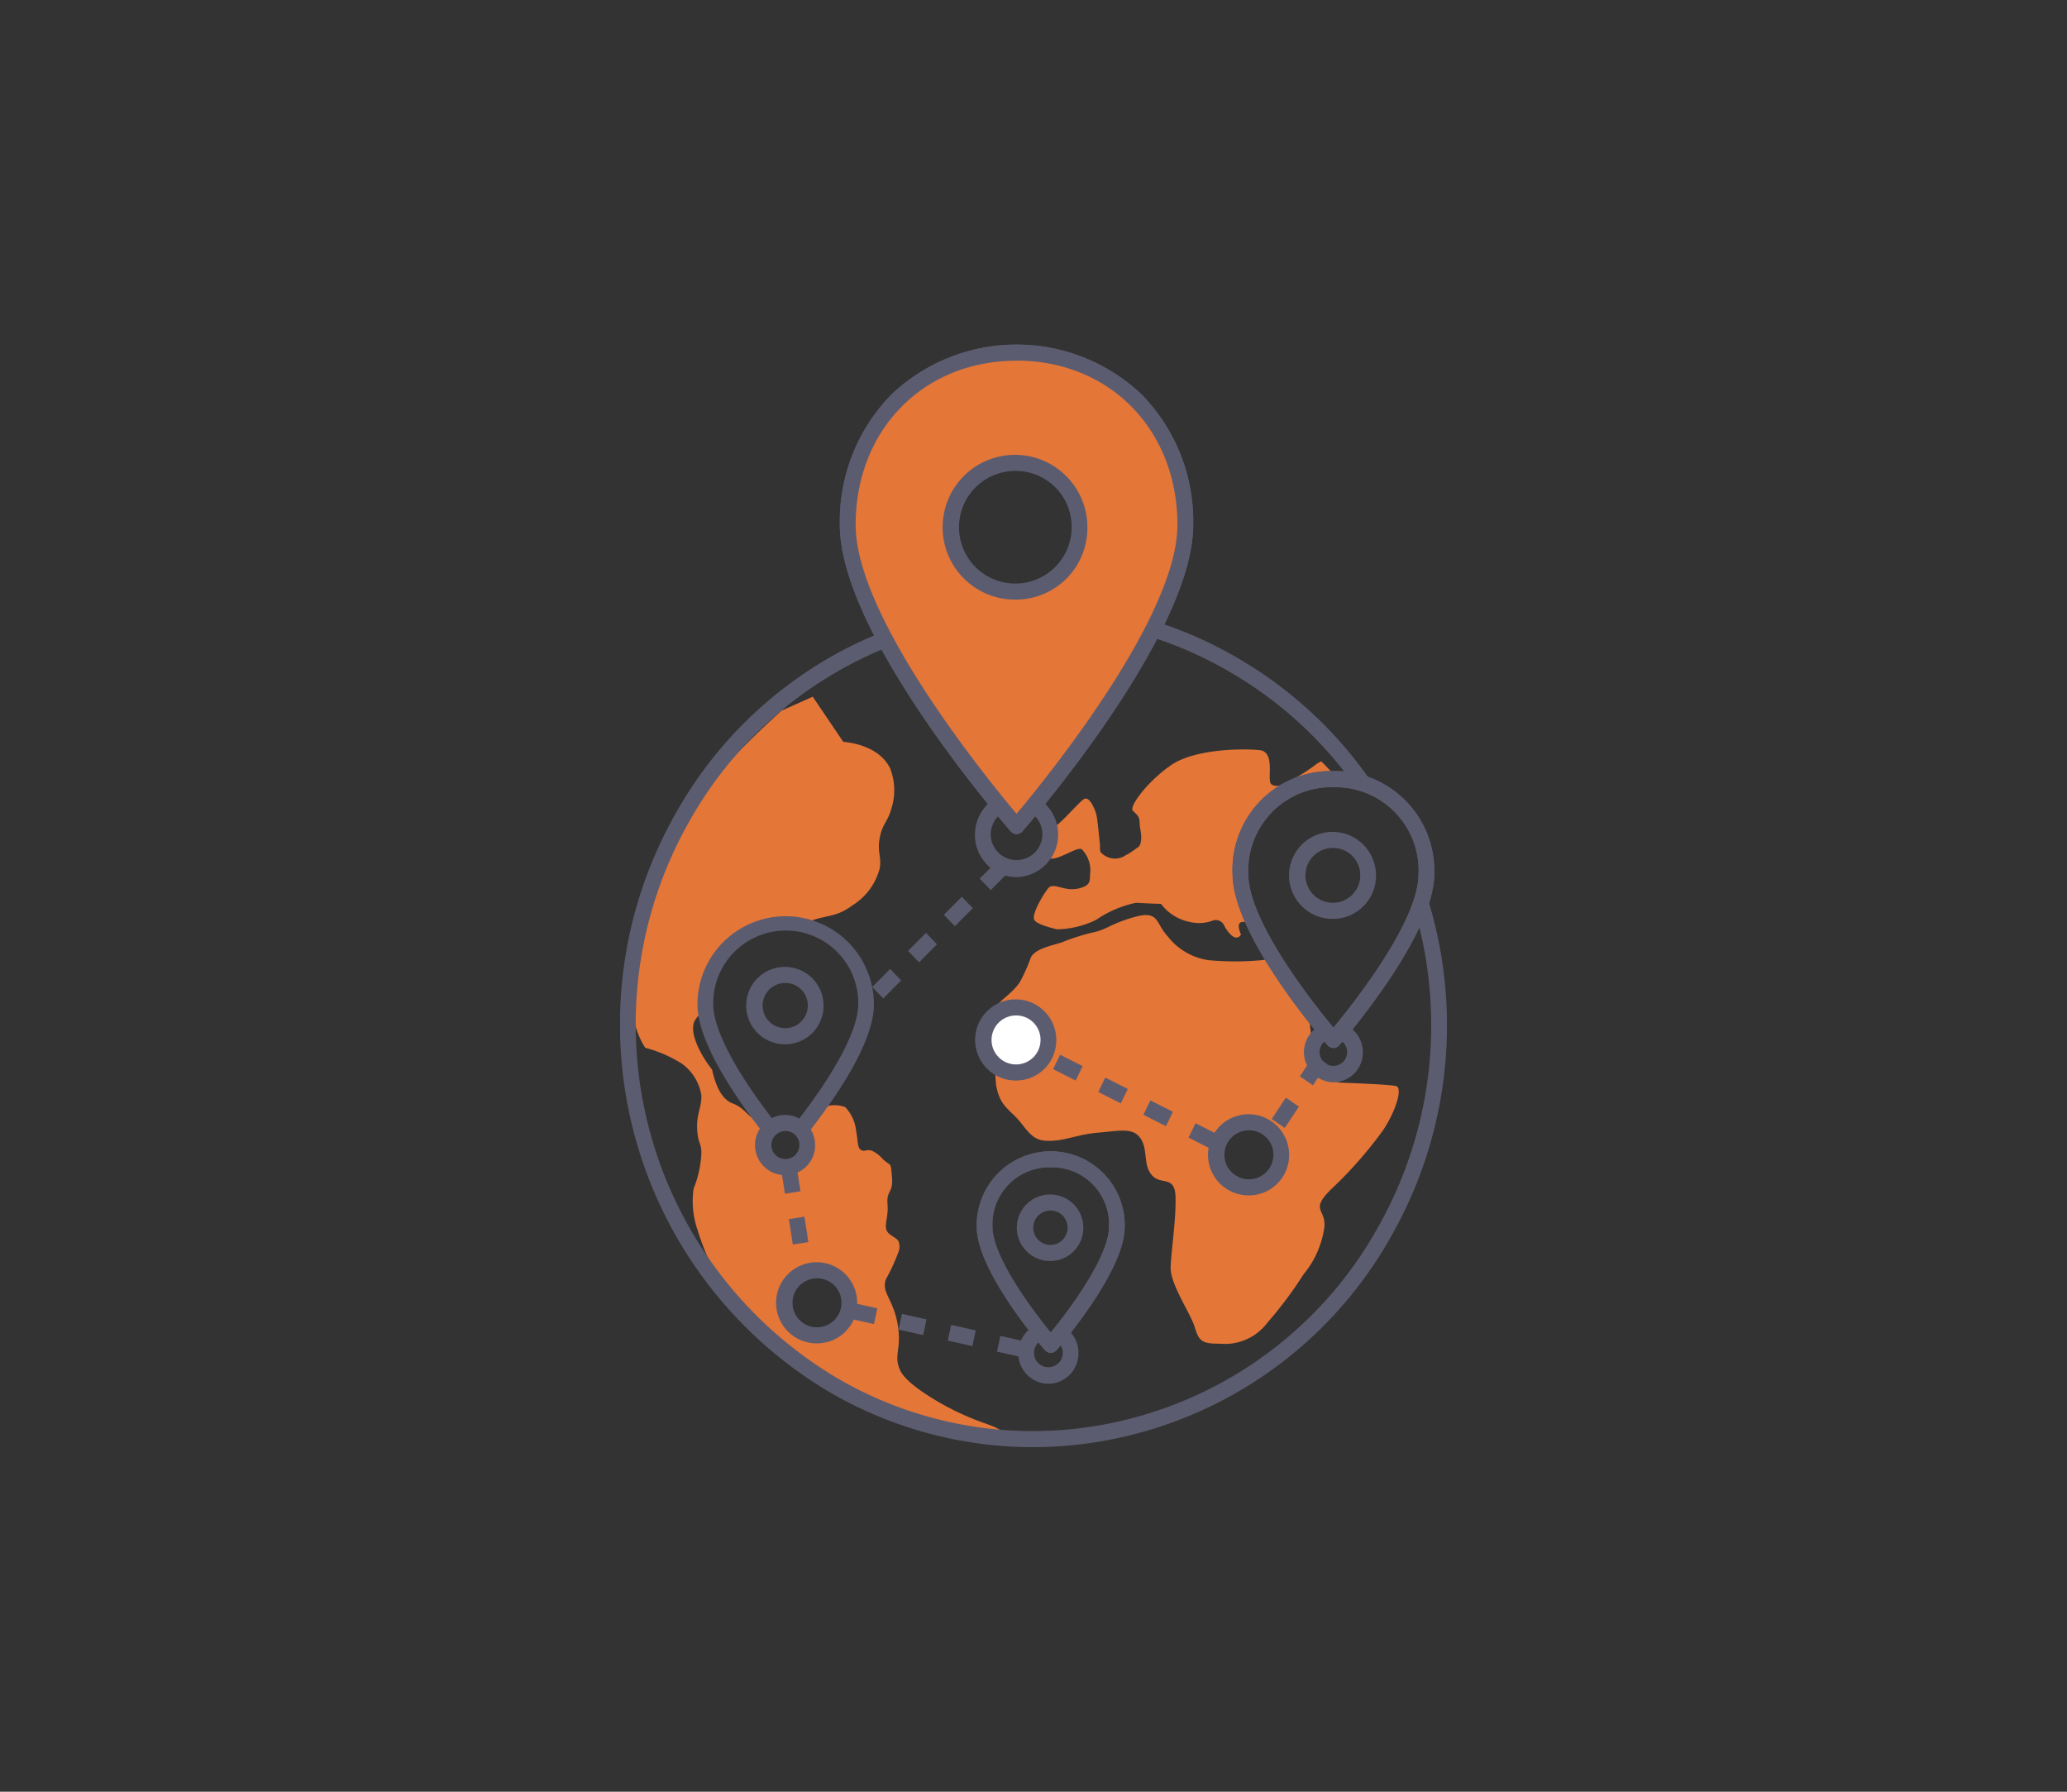 <svg xmlns="http://www.w3.org/2000/svg" xmlns:xlink="http://www.w3.org/1999/xlink" width="150" height="130" viewBox="0 0 150 130">
  <rect x="0" y="0" width="150" height="130" fill="#333333" stroke="none"/>
  <defs>
    <clipPath id="clip-path">
      <rect id="Rectangle_1329" data-name="Rectangle 1329" width="150" height="130" transform="translate(-19089 16367)" fill="#fff" stroke="#707070" stroke-width="1"/>
    </clipPath>
    <clipPath id="clip-path-2">
      <rect id="Rectangle_1325" data-name="Rectangle 1325" width="100" height="80" transform="translate(-19166 16385)" fill="#fff" stroke="#707070" stroke-width="1"/>
    </clipPath>
    <clipPath id="clip-path-3">
      <rect id="Rectangle_1311" data-name="Rectangle 1311" width="60" height="80" fill="none"/>
    </clipPath>
  </defs>
  <g id="Mask_Group_27" data-name="Mask Group 27" transform="translate(19089 -16367)" clip-path="url(#clip-path)">
    <g id="Mask_Group_22" data-name="Mask Group 22" transform="translate(102 7)" clip-path="url(#clip-path-2)">
      <g id="Group_3396" data-name="Group 3396" transform="translate(-19146 16385)">
        <g id="Group_3375" data-name="Group 3375" clip-path="url(#clip-path-3)">
          <path id="Path_5941" data-name="Path 5941" d="M29.136,162.178a19.566,19.566,0,0,1-3.821-1.87c-1.735-1.1-2.044-1.689-2.151-1.922-.5-1.085.119-1.476-.167-3.249-.318-1.968-1.239-2.379-.85-3.376a13.94,13.94,0,0,0,.89-1.929,1.071,1.071,0,0,0,.009-.8c-.088-.168-.285-.252-.612-.492-.614-.45-.092-1.084-.184-2.168s.426-.794.324-2-.06-.709-.688-1.325a2.228,2.228,0,0,0-.775-.584c-.383-.131-.52.094-.758-.037-.31-.169-.234-.648-.378-1.37a2.956,2.956,0,0,0-.795-1.758,2.232,2.232,0,0,0-2.526.715c-.187.223.137,1.687-.052,1.906-.806.933-1.591,1.746-2.019,1.706-1.323-.124-.7-2.966-.7-2.966-1.8-.283-1.721-1.207-2.878-1.629-.5-.182-1.111-.737-1.488-2.455-.752-.94-1.8-2.774-1.2-3.636.332-.478-.04.031.762-.511.339-.229-.112-1.744.423-2.771a11.648,11.648,0,0,1,2.8-3.2c.2-.026,2.185-.682,2.346-.689.208-.01.29.33.579.461a1.1,1.1,0,0,0,.921-.181c1.424-.786,2.163-.349,3.554-1.386a4.49,4.49,0,0,0,1.984-2.7c.139-.851-.2-1.145,0-2.218.2-1.022.578-1.128.85-2.122a4.349,4.349,0,0,0-.094-2.893c-.843-1.757-3.237-1.92-3.4-1.929l-2.22-3.279-2.267,1.013c-1.828,1.644-3.246,3.1-4.251,4.2a21.655,21.655,0,0,0-2.267,2.749,23.583,23.583,0,0,0-1.984,3.906c-.442,1-.82,1.984-1.559,3.906a6.738,6.738,0,0,0-.473,3.472c-.06.345-1,3.7.646,6.227a9.507,9.507,0,0,1,2.661,1.155,3.518,3.518,0,0,1,1.417,2.314c0,1.017-.435,1.386-.284,2.749.079.7.231.658.284,1.3a7.738,7.738,0,0,1-.567,2.7,6.338,6.338,0,0,0,.283,2.99,17.263,17.263,0,0,0,4.062,6.944,19.752,19.752,0,0,0,3.8,3.523,24.969,24.969,0,0,0,4.571,2.471c1.37.6,1.917.426,3.772,1.249a7.813,7.813,0,0,0,2.879.713c1.793.358,3.081.411,3.119-.047.015-.184-.26-.46-1.512-.868m-12.114-6.614a2.213,2.213,0,1,1,2.167-2.213,2.19,2.19,0,0,1-2.167,2.213" transform="translate(-2.843 -83.972)" fill="#e47638"/>
          <path id="Path_5942" data-name="Path 5942" d="M148.008,189.848c-.462-.121-3.808-.242-3.808-.242a2.146,2.146,0,0,1-2.14-1.867c-.272-1.824-.392-2.873-.426-3.486-.777-1.017-1.694-2.292-2.527-3.639a21.02,21.02,0,0,1-4.706.1,4.583,4.583,0,0,1-2.99-1.746c-.893-.955-.592-1.9-2.41-1.384s-1.947.911-3.119,1.142a15.01,15.01,0,0,0-2.108.681c-.022.011-.043.011-.065.022-.8.252-1.9.461-2.216,1.087a13.455,13.455,0,0,1-.775,1.746c-.505.835-1.721,1.516-1.753,1.911a32.113,32.113,0,0,0,0,5.557c.269,1.669,1.044,1.79,1.861,2.855s1.172,1.274,2.216,1.23,1.915-.472,3.388-.593,2.485-.4,3.033.439.151,1.9.818,2.657,1.667-.044,1.71,1.592-.312,3.843-.355,5.073,1.441,3.338,1.753,4.37.548,1.186,1.828,1.186a3.845,3.845,0,0,0,3.42-1.5,29.254,29.254,0,0,0,2.646-3.536,6.8,6.8,0,0,0,1.517-3.492c.075-1.263-1.054-1.153.462-2.657a30.075,30.075,0,0,0,3.775-4.283c.968-1.439,1.441-3.1.968-3.217M137.352,197.2a2.36,2.36,0,1,1,2.311-2.36,2.336,2.336,0,0,1-2.311,2.36" transform="translate(-91.684 -136.046)" fill="#e47638"/>
          <path id="Path_5943" data-name="Path 5943" d="M43.308,199.188a2.807,2.807,0,1,1,2.748-2.806,2.781,2.781,0,0,1-2.748,2.806m0-4.446a1.64,1.64,0,1,0,1.606,1.64,1.625,1.625,0,0,0-1.606-1.64" transform="translate(-31.292 -148.421)" fill="#5c5c70"/>
          <path id="Path_5944" data-name="Path 5944" d="M29.386,193.158c-1.8-2.288-4.823-6.549-4.823-9.382a6.4,6.4,0,1,1,12.807,0c0,2.66-2.581,6.516-4.745,9.282l-.892-.728c2.857-3.65,4.5-6.768,4.5-8.554a5.262,5.262,0,1,0-10.522,0c0,1.808,1.666,4.961,4.57,8.651Z" transform="translate(-18.951 -135.895)" fill="#5c5c70"/>
          <path id="Path_5945" data-name="Path 5945" d="M134.607,136.019c-1.054.231-1.785-.516-2.184,0s-1.129,1.779-1.011,2.218c.1.34,1.065.582,1.646.736a6.626,6.626,0,0,0,2.872-.692,8.005,8.005,0,0,1,2.872-1.23c.161,0,.936.055,1.828.077a3.446,3.446,0,0,0,2.065,1.307,2.877,2.877,0,0,0,1.614-.066.667.667,0,0,1,.882.285,2.833,2.833,0,0,0,.344.538c.624.758.9.154.9.154s-.441-.911.14-.911a2.416,2.416,0,0,1,.849.19,9.124,9.124,0,0,1-1.035-3.656,6.617,6.617,0,0,1,6.748-6.889q.17,0,.338.008c-.425-.486-.833-.922-1.21-1.3a1.71,1.71,0,0,0-.441.263,13.367,13.367,0,0,1-2.28,1.373s-.613.318-.925,0,.333-2.328-.828-2.449-4.711-.121-6.464,1.109-2.99,2.976-2.754,3.262.505.352.505.912c0,.417.28,1.153-.032,1.7-.194.132-.495.373-.839.571-.054.022-.108.055-.172.077l.011.011a1.388,1.388,0,0,1-1.775-.219c-.107-.121-.053-.384-.075-.615-.086-.758-.172-1.746-.237-2.042-.075-.4-.505-1.428-.893-1.23s-1.829,1.977-2.366,2.141.337.389.305.861-.929,1.434-.187,1.324,1.71-.835,2.054-.681a2.2,2.2,0,0,1,.624,1.713c-.075.516.162.912-.893,1.153" transform="translate(-101.377 -96.547)" fill="#e47638"/>
          <path id="Path_5946" data-name="Path 5946" d="M235.42,182.092a29.953,29.953,0,0,0-1.222-4.8,39.437,39.437,0,0,1-5.554,8.534c.013.034.514.2.527.233.335.866.115,1.432.561,1.881.252.253.289.439.864.481.686.05,3.318.383,4.413-2.133a6.923,6.923,0,0,0,.411-4.192" transform="translate(-176.402 -135.932)" fill="none"/>
          <path id="Path_5947" data-name="Path 5947" d="M201.841,152.768a.566.566,0,0,1-.426-.2c-.282-.322-6.893-7.939-6.893-12.421a7.154,7.154,0,0,1,7.319-7.472,7.235,7.235,0,0,1,7.319,7.472c0,4.475-6.611,12.1-6.893,12.421a.566.566,0,0,1-.426.2m0-18.922a6.037,6.037,0,0,0-6.176,6.306c0,3.433,4.714,9.379,6.176,11.14,1.462-1.763,6.177-7.715,6.177-11.14a6.038,6.038,0,0,0-6.177-6.306m0,9.553a3.156,3.156,0,1,1,3.091-3.155,3.127,3.127,0,0,1-3.091,3.155m0-5.144a1.989,1.989,0,1,0,1.948,1.989,1.971,1.971,0,0,0-1.948-1.989" transform="translate(-150.076 -101.73)" fill="#5c5c70"/>
          <path id="Path_5948" data-name="Path 5948" d="M201.841,152.767a.565.565,0,0,1-.426-.2c-.282-.322-6.893-7.939-6.893-12.421a7.154,7.154,0,0,1,7.319-7.472,7.235,7.235,0,0,1,7.319,7.472c0,4.475-6.611,12.1-6.893,12.421a.565.565,0,0,1-.426.2m0-18.922a6.037,6.037,0,0,0-6.176,6.306c0,3.433,4.714,9.379,6.176,11.14,1.462-1.763,6.177-7.715,6.177-11.14a6.038,6.038,0,0,0-6.177-6.306" transform="translate(-150.076 -101.729)" fill="#5c5c70"/>
          <path id="Path_5949" data-name="Path 5949" d="M118.635,265.537a.565.565,0,0,1-.426-.2c-.2-.231-4.945-5.7-4.945-8.947a5.372,5.372,0,1,1,10.742,0c0,3.247-4.743,8.716-4.944,8.947a.566.566,0,0,1-.426.2Zm0-13.459a4.133,4.133,0,0,0-4.228,4.317c0,2.107,2.744,5.868,4.228,7.667,1.484-1.8,4.229-5.564,4.229-7.667a4.133,4.133,0,0,0-4.228-4.317m0,6.795A2.413,2.413,0,1,1,121,256.461a2.391,2.391,0,0,1-2.363,2.413m0-3.659a1.246,1.246,0,1,0,1.221,1.246,1.235,1.235,0,0,0-1.221-1.246" transform="translate(-87.385 -192.382)" fill="#5c5c70"/>
          <path id="Path_5950" data-name="Path 5950" d="M118.635,265.537a.564.564,0,0,1-.426-.2c-.2-.231-4.945-5.7-4.945-8.947a5.372,5.372,0,1,1,10.742,0c0,3.246-4.743,8.715-4.944,8.947a.565.565,0,0,1-.426.2Zm0-13.459a4.133,4.133,0,0,0-4.228,4.317c0,2.106,2.744,5.868,4.228,7.667,1.484-1.8,4.229-5.564,4.229-7.667a4.133,4.133,0,0,0-4.228-4.317" transform="translate(-87.385 -192.382)" fill="#5c5c70"/>
          <path id="Path_5951" data-name="Path 5951" d="M80.866,170.513l-.8-.83,1.3-1.311.8.831Zm2.6-2.621-.8-.831,1.3-1.31.8.831Zm2.6-2.621-.8-.83,1.3-1.31.8.83Zm2.6-2.621-.8-.831,1.3-1.31.8.831Z" transform="translate(-61.77 -123.068)" fill="#5c5c70"/>
          <path id="Path_5952" data-name="Path 5952" d="M85.317,302.019l-1.786-.4.245-1.14,1.785.4Zm-3.571-.8-1.786-.4.245-1.14,1.785.4Zm-3.571-.8-1.786-.4.245-1.139,1.785.4Zm-3.571-.8-1.785-.4.244-1.14,1.785.4Z" transform="translate(-56.18 -228.55)" fill="#5c5c70"/>
          <path id="Path_5953" data-name="Path 5953" d="M52.238,263.12l-.018-.114,1.128-.184.018.114Zm-.3-1.958-.287-1.843,1.128-.183.287,1.843Zm-.574-3.686-.287-1.843,1.128-.183.287,1.843Z" transform="translate(-39.403 -195.861)" fill="#5c5c70"/>
          <path id="Path_5954" data-name="Path 5954" d="M138.34,222.492l-1.638-.828.507-1.045,1.638.828Zm-3.276-1.656-1.638-.828.507-1.045,1.638.828Zm-3.276-1.656-1.638-.828.507-1.045,1.638.828Zm-3.276-1.656-1.638-.828.507-1.045,1.638.828Zm-3.276-1.656-1.515-.766.507-1.045,1.515.766Z" transform="translate(-95.452 -164.123)" fill="#5c5c70"/>
          <path id="Path_5955" data-name="Path 5955" d="M207.9,226.274l-.947-.652,1.022-1.547.947.652Zm2.045-3.094-.947-.652,1.023-1.547.947.652Z" transform="translate(-159.665 -169.433)" fill="#5c5c70"/>
          <path id="Path_5956" data-name="Path 5956" d="M190.136,245.3a2.944,2.944,0,1,1,2.883-2.943,2.917,2.917,0,0,1-2.883,2.943m0-4.72a1.777,1.777,0,1,0,1.74,1.777,1.761,1.761,0,0,0-1.74-1.777" transform="translate(-144.468 -183.568)" fill="#5c5c70"/>
          <path id="Path_5957" data-name="Path 5957" d="M115.795,208.54a2.312,2.312,0,1,0,2.312-2.36,2.336,2.336,0,0,0-2.312,2.36" transform="translate(-89.337 -158.085)" fill="#fff" fill-rule="evenodd"/>
          <path id="Path_5958" data-name="Path 5958" d="M116.178,209.566a2.944,2.944,0,1,1,2.883-2.943,2.916,2.916,0,0,1-2.883,2.943m0-4.72a1.777,1.777,0,1,0,1.74,1.777,1.761,1.761,0,0,0-1.74-1.777" transform="translate(-87.408 -156.168)" fill="#5c5c70"/>
          <path id="Path_5959" data-name="Path 5959" d="M52.956,291.323a2.944,2.944,0,1,1,2.883-2.943,2.917,2.917,0,0,1-2.883,2.943m0-4.72a1.777,1.777,0,1,0,1.74,1.777,1.761,1.761,0,0,0-1.74-1.777" transform="translate(-38.632 -218.853)" fill="#5c5c70"/>
          <path id="Path_5960" data-name="Path 5960" d="M128.654,309.633a2.21,2.21,0,0,1-2.184-2.23,2.254,2.254,0,0,1,1.058-1.911l.59,1a1.043,1.043,0,1,0,1.187.081l.714-.91a2.238,2.238,0,0,1,.819,1.74,2.21,2.21,0,0,1-2.184,2.23" transform="translate(-97.573 -234.23)" fill="#5c5c70"/>
          <path id="Path_5961" data-name="Path 5961" d="M45.372,244a2.182,2.182,0,1,1,2.137-2.181A2.162,2.162,0,0,1,45.372,244m0-3.2a1.016,1.016,0,1,0,.995,1.016,1.007,1.007,0,0,0-.995-1.016" transform="translate(-33.356 -183.737)" fill="#5c5c70"/>
          <path id="Path_5962" data-name="Path 5962" d="M219.339,215.866a2.19,2.19,0,0,1-.939-4.142l.5,1.047a1,1,0,1,0,.993.07l.64-.966a2.194,2.194,0,0,1,.942,1.808,2.163,2.163,0,0,1-2.137,2.182" transform="translate(-167.574 -162.335)" fill="#5c5c70"/>
          <path id="Path_5963" data-name="Path 5963" d="M29.939,141.563a29.347,29.347,0,0,1-14.948-4.116A31.009,31.009,0,0,1,4.012,95.617,29.888,29.888,0,0,1,22.225,81.349a29.263,29.263,0,0,1,22.76,3.059,29.992,29.992,0,0,1,9.3,8.545l-.926.684a28.846,28.846,0,0,0-8.941-8.219,28.152,28.152,0,0,0-21.893-2.943A28.75,28.75,0,0,0,5,96.2a29.828,29.828,0,0,0,10.56,40.237,28.146,28.146,0,0,0,21.893,2.943,28.749,28.749,0,0,0,17.519-13.724A29.744,29.744,0,0,0,57.7,102.719l-.136-.44,1.09-.35.14.453a30.931,30.931,0,0,1-2.827,23.857,29.887,29.887,0,0,1-18.213,14.268,29.581,29.581,0,0,1-7.812,1.056" transform="translate(0 -61.563)" fill="#5c5c70"/>
          <path id="Path_5964" data-name="Path 5964" d="M82.624,35.513a.565.565,0,0,1-.426-.2C81.692,34.739,69.8,21.044,69.8,13.088A13.155,13.155,0,0,1,73.566,3.6a13.2,13.2,0,0,1,18.117,0,13.154,13.154,0,0,1,3.762,9.488c0,7.944-11.888,21.651-12.394,22.23a.565.565,0,0,1-.426.2m0-34.347c-6.766,0-11.677,5.014-11.677,11.922,0,6.7,9.528,18.4,11.677,20.954C84.773,31.486,94.3,19.777,94.3,13.088,94.3,6.18,89.39,1.166,82.624,1.166" transform="translate(-53.855 0)" fill="#5c5c70"/>
          <path id="Path_5965" data-name="Path 5965" d="M84.553,2.5C77.788,2.5,72.3,7.495,72.3,15.005c0,6.4,7.969,17.069,10.986,20.335a12.95,12.95,0,0,0,1.263,1.2s.852-.783,1.553-1.56c3.013-3.337,10.7-13.638,10.7-19.977C96.8,7.495,91.318,2.5,84.553,2.5m0,17.34a4.67,4.67,0,1,1,4.573-4.669,4.622,4.622,0,0,1-4.573,4.669" transform="translate(-55.783 -1.917)" fill="#e47638" fill-rule="evenodd"/>
          <path id="Path_5966" data-name="Path 5966" d="M82.624,35.513a.566.566,0,0,1-.426-.2C81.692,34.738,69.8,21.043,69.8,13.087A13.156,13.156,0,0,1,73.566,3.6a13.2,13.2,0,0,1,18.117,0,13.155,13.155,0,0,1,3.762,9.488c0,7.944-11.888,21.65-12.394,22.23a.566.566,0,0,1-.426.2m0-34.347c-6.766,0-11.677,5.014-11.677,11.922,0,6.7,9.528,18.4,11.677,20.953C84.773,31.485,94.3,19.776,94.3,13.087c0-6.908-4.911-11.922-11.678-11.922m0,17.34a5.253,5.253,0,1,1,5.144-5.252,5.2,5.2,0,0,1-5.144,5.252m0-9.337a4.086,4.086,0,1,0,4,4.085,4.049,4.049,0,0,0-4-4.085" transform="translate(-53.855 0.001)" fill="#5c5c70"/>
          <path id="Path_5967" data-name="Path 5967" d="M115.723,147.275a3.053,3.053,0,0,1-3.017-3.081,3.108,3.108,0,0,1,1.271-2.512l.662.951a1.933,1.933,0,0,0-.79,1.561,1.875,1.875,0,1,0,3-1.532l.685-.933a3.094,3.094,0,0,1-1.809,5.546" transform="translate(-86.954 -108.632)" fill="#5c5c70"/>
        </g>
      </g>
    </g>
  </g>
</svg>
